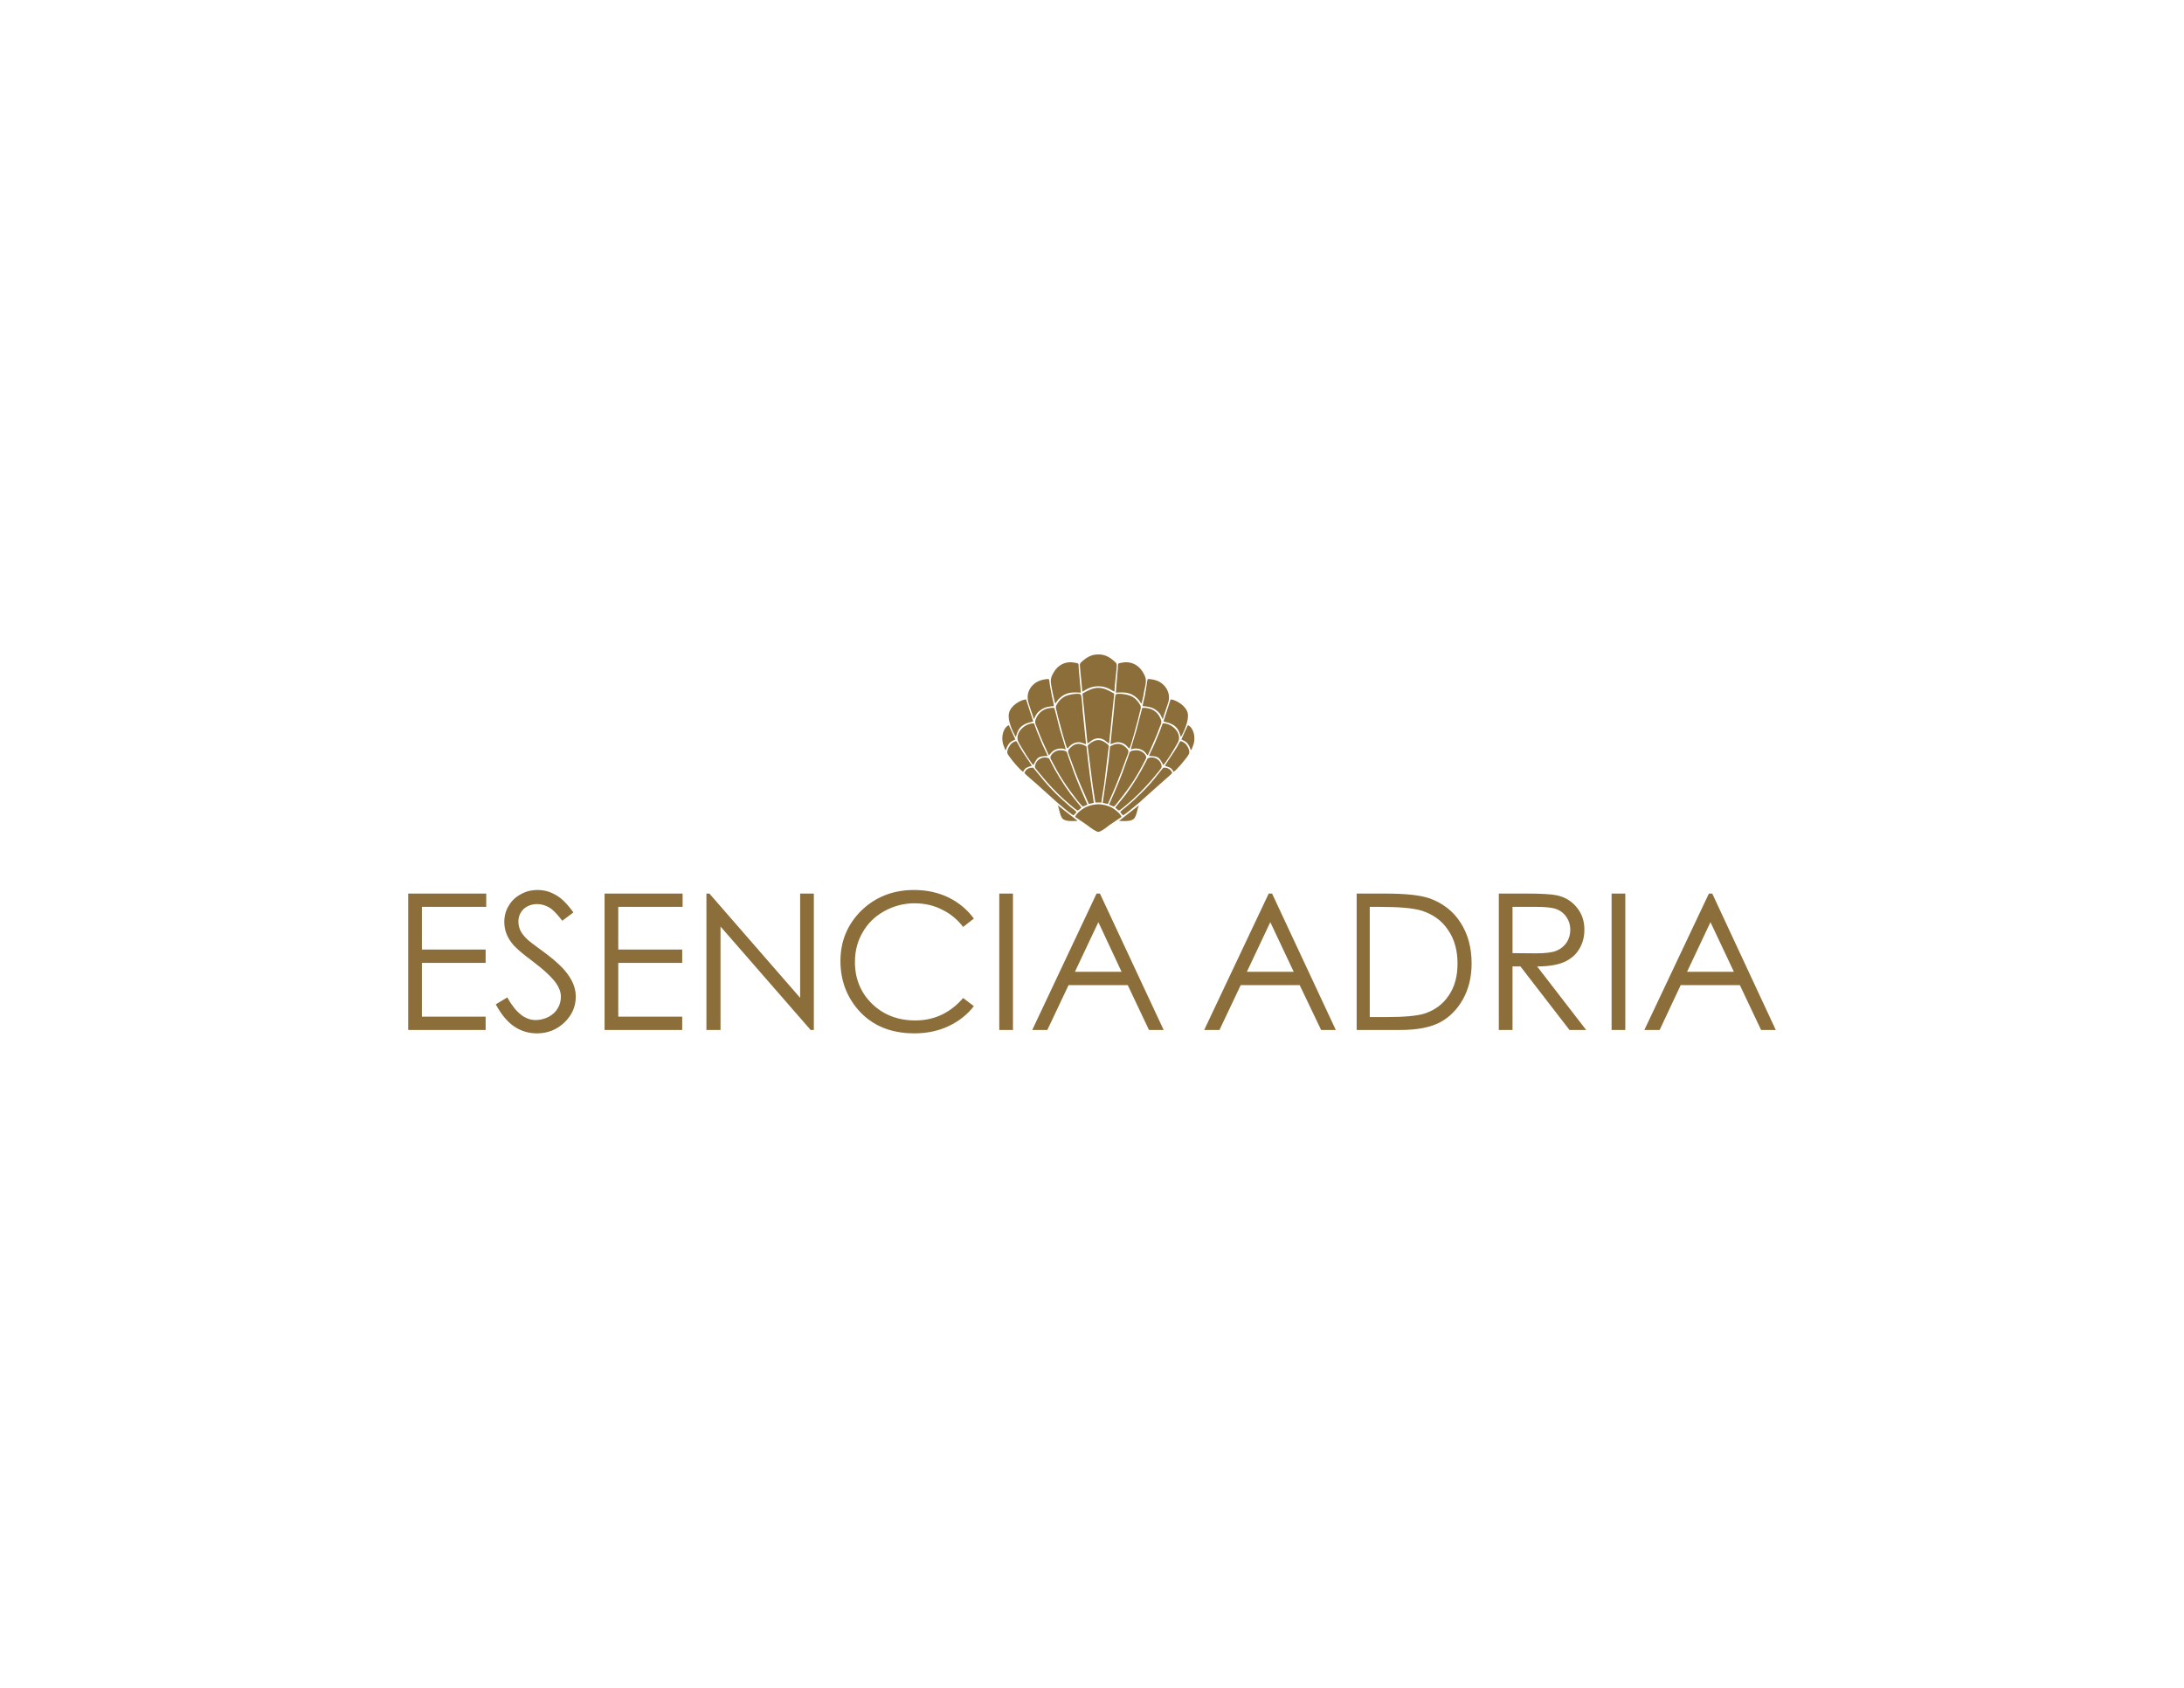 <?xml version="1.0" encoding="UTF-8"?>
<!DOCTYPE svg PUBLIC "-//W3C//DTD SVG 1.1//EN" "http://www.w3.org/Graphics/SVG/1.1/DTD/svg11.dtd">
<!-- Creator: CorelDRAW X7 -->
<svg xmlns="http://www.w3.org/2000/svg" xml:space="preserve" width="11in" height="8.5in" version="1.1" style="shape-rendering:geometricPrecision; text-rendering:geometricPrecision; image-rendering:optimizeQuality; fill-rule:evenodd; clip-rule:evenodd"
viewBox="0 0 11000 8500"
 xmlns:xlink="http://www.w3.org/1999/xlink">
 <defs>
  <style type="text/css">
   <![CDATA[
    .fil1 {fill:#8C6E3A}
    .fil0 {fill:#8C6E3A;fill-rule:nonzero}
   ]]>
  </style>
 </defs>
 <g id="Layer_x0020_1">
  <g id="_2474274532992">
   <path class="fil0" d="M8615 4644l-118 250 236 0 -118 -250zm9 -144l320 687 -74 0 -107 -226 -298 0 -106 226 -77 0 325 -687 17 0zm-507 0l69 0 0 687 -69 0 0 -687zm-499 67l0 233 119 1c46,0 80,-4 102,-13 22,-9 39,-23 52,-42 12,-19 18,-40 18,-64 0,-23 -6,-44 -19,-63 -12,-19 -29,-32 -49,-40 -20,-8 -54,-12 -101,-12l-122 0zm-69 -67l137 0c77,0 129,3 156,9 41,9 74,29 99,60 26,31 39,68 39,113 0,38 -9,70 -27,99 -17,28 -42,49 -75,64 -33,14 -78,22 -136,22l247 320 -84 0 -247 -320 -40 0 0 320 -69 0 0 -687zm-650 622l80 0c94,0 160,-6 197,-18 51,-17 92,-47 121,-91 30,-44 44,-97 44,-160 0,-66 -15,-123 -48,-170 -31,-47 -76,-79 -133,-97 -43,-13 -114,-19 -212,-19l-49 0 0 555zm-66 65l0 -687 143 0c103,0 177,8 224,24 66,24 119,64 156,122 37,57 56,126 56,206 0,69 -15,129 -44,181 -30,53 -69,91 -116,116 -48,25 -114,38 -200,38l-219 0zm-435 -543l-118 250 236 0 -118 -250zm9 -144l321 687 -74 0 -108 -226 -297 0 -107 226 -77 0 325 -687 17 0zm-875 144l-118 250 235 0 -117 -250zm8 -144l321 687 -74 0 -107 -226 -298 0 -107 226 -76 0 324 -687 17 0zm-507 0l69 0 0 687 -69 0 0 -687zm-128 126l-54 42c-30,-39 -66,-68 -108,-88 -42,-21 -87,-31 -138,-31 -54,0 -105,14 -152,40 -47,26 -83,62 -108,106 -26,44 -39,94 -39,150 0,84 29,154 86,210 58,56 130,84 218,84 96,0 176,-38 241,-113l54 41c-34,44 -77,77 -128,101 -51,24 -109,36 -172,36 -120,0 -215,-40 -284,-120 -58,-68 -88,-149 -88,-245 0,-100 36,-185 106,-254 71,-68 159,-103 265,-103 64,0 122,13 174,38 52,26 94,61 127,106zm-1347 561l0 -687 15 0 457 525 0 -525 69 0 0 687 -16 0 -454 -521 0 521 -71 0zm-513 -687l393 0 0 67 -324 0 0 215 322 0 0 67 -322 0 0 271 322 0 0 67 -391 0 0 -687zm-548 558l58 -35c42,76 89,114 143,114 23,0 45,-6 65,-16 20,-11 36,-25 46,-43 11,-18 16,-38 16,-58 0,-23 -8,-45 -23,-67 -22,-31 -61,-68 -118,-111 -58,-43 -93,-74 -107,-94 -25,-32 -37,-67 -37,-105 0,-30 7,-57 22,-81 14,-25 34,-44 60,-58 26,-15 55,-22 85,-22 33,0 63,8 92,25 28,15 58,45 89,88l-56 42c-26,-34 -48,-57 -66,-67 -19,-11 -39,-17 -60,-17 -28,0 -51,9 -69,25 -17,17 -26,38 -26,63 0,14 3,29 9,43 6,14 18,29 35,46 8,8 38,31 89,68 59,44 100,83 122,118 23,34 34,68 34,103 0,50 -19,93 -57,130 -38,36 -84,55 -138,55 -42,0 -80,-11 -114,-34 -34,-22 -65,-59 -94,-112zm-441 -558l393 0 0 67 -324 0 0 215 321 0 0 67 -321 0 0 271 321 0 0 67 -390 0 0 -687z"/>
   <path class="fil1" d="M5532 4050c-23,1 -45,6 -66,16 -17,9 -46,31 -51,48l60 41c26,20 42,31 57,35 15,-4 31,-15 56,-35l61 -41c-6,-17 -34,-39 -51,-48 -21,-10 -44,-15 -66,-16zm0 -754c23,-1 51,7 80,34 8,7 13,9 13,23 -3,43 -10,86 -12,130 -10,-2 -33,-26 -79,-27 -1,0 -2,0 -2,0 -1,0 -1,0 -2,0 -47,1 -69,25 -79,27 -3,-44 -9,-87 -12,-130 -1,-14 5,-16 12,-23 30,-27 57,-35 81,-34zm0 168c30,0 55,15 80,29l-26 251c-15,-7 -24,-25 -54,-26 -30,1 -39,19 -55,26l-25 -251c24,-14 50,-29 80,-29zm0 263c14,0 25,6 34,12 22,15 19,16 17,31l-22 182c-4,29 -11,61 -14,90l-15 -1c0,0 0,0 0,0 0,0 0,0 0,0l-15 1c-4,-29 -10,-61 -14,-90l-23 -182c-2,-15 -5,-16 17,-31 9,-6 21,-12 35,-12zm-104 407l-101 -79c9,19 10,48 23,66 14,17 51,14 78,13zm-21 -28c5,-4 10,-10 15,-17 -4,-5 -22,-19 -29,-24l-44 -39c-6,-5 -10,-9 -15,-14 -21,-19 -64,-65 -80,-85l-50 -61c-23,-1 -39,9 -44,27 5,8 50,45 61,55l90 81c10,10 21,18 31,27 9,8 56,47 65,50zm21 -24c5,-2 15,-11 19,-15l-54 -67c-37,-50 -75,-111 -103,-168 -5,-10 -4,-14 -15,-16 -47,-10 -70,39 -60,53 9,12 19,23 28,34 31,39 80,91 117,124 9,8 59,52 68,55zm26 -20l23 -10 -34 -78c-11,-27 -23,-54 -33,-82 -10,-28 -20,-55 -30,-84 -7,-20 -3,-25 -27,-29 -20,-3 -33,1 -45,10 -10,7 -22,21 -16,33 44,85 77,136 134,209 7,8 21,26 28,31zm-301 -175c11,-24 25,-23 39,-29 6,-2 3,-1 5,-2 -15,-25 -39,-56 -60,-92 -4,-7 -14,-27 -19,-32 -18,5 -30,16 -37,31 -13,25 -9,32 5,50 15,21 50,63 67,74zm331 162l25 -6 -20 -140c-6,-47 -12,-96 -17,-144 -38,-23 -64,-14 -88,14 -9,11 -2,20 7,47 16,45 35,95 54,139l39 90zm-279 -196c21,-41 23,-44 72,-46 -5,-13 -12,-25 -18,-39 -7,-13 -12,-26 -18,-41 -12,-27 -23,-55 -33,-84 -45,-3 -103,50 -77,97 13,23 61,103 74,113zm-91 -129c-1,-2 -31,-69 -33,-72 -26,11 -40,55 -29,95l9 24c1,3 1,2 2,4 2,3 1,1 3,3 4,-13 9,-24 17,-34 9,-11 16,-12 31,-20zm169 80c4,-3 6,-8 14,-16 19,-20 53,-23 71,-13 0,-7 -26,-87 -30,-102 -10,-37 -17,-72 -28,-108 -45,-3 -78,18 -93,56 -7,18 -1,26 5,41 9,25 19,48 29,72l32 70zm-167 -93c8,-13 6,-56 70,-73 3,-1 6,-1 9,-2l9 -3 -36 -111c-30,3 -78,32 -86,69 -9,36 19,95 34,120zm260 59c11,-9 15,-21 38,-29 25,-8 37,1 56,7l-17 -168c-1,-12 -4,-79 -10,-83 -10,-7 -56,-1 -77,9 -19,9 -37,27 -46,47 -5,10 1,24 4,36 2,12 5,24 9,37 6,23 35,133 43,144zm-68 -214c0,-11 -7,-38 -10,-51 -3,-18 -7,-36 -10,-54 -5,-34 -1,-32 -16,-31 -4,0 -9,1 -13,2 -53,8 -90,53 -82,103 3,22 24,73 30,96 2,-2 0,0 3,-4 3,-5 3,-10 13,-24 5,-7 14,-14 21,-19 19,-13 37,-16 64,-18zm125 -190c-1,-22 1,-23 -7,-26 -5,-2 -23,-4 -30,-5 -38,-1 -68,17 -87,48 -25,40 -17,51 -7,107 2,9 4,18 6,27l7 27c8,-10 10,-17 21,-27 34,-33 67,-31 108,-29l-11 -122zm203 768l101 -79c-10,19 -10,48 -24,66 -13,17 -50,14 -77,13zm20 -28c-5,-4 -9,-10 -14,-17 4,-5 21,-19 28,-24l45 -39c5,-5 9,-9 14,-14 22,-19 65,-65 81,-85l49 -61c23,-1 39,9 45,27 -6,8 -51,45 -61,55l-91 81c-9,10 -21,18 -31,27 -9,8 -56,47 -65,50zm-20 -24c-5,-2 -15,-11 -19,-15l54 -67c37,-50 74,-111 103,-168 5,-10 4,-14 15,-16 47,-10 70,39 59,53 -8,12 -18,23 -27,34 -31,39 -80,91 -117,124 -9,8 -59,52 -68,55zm-26 -20l-24 -10 34 -78c11,-27 23,-54 33,-82 10,-28 20,-55 30,-84 7,-20 4,-25 28,-29 19,-3 33,1 45,10 10,7 22,21 15,33 -43,85 -76,136 -134,209 -6,8 -20,26 -27,31zm301 -175c-12,-24 -25,-23 -40,-29 -5,-2 -2,-1 -4,-2 15,-25 38,-56 60,-92 4,-7 14,-27 19,-32 18,5 30,16 37,31 12,25 8,32 -5,50 -16,21 -50,63 -67,74zm-331 162l-26 -6 20 -140c7,-47 13,-96 17,-144 38,-23 64,-14 88,14 9,11 3,20 -7,47 -16,45 -35,95 -53,139l-39 90zm279 -196c-21,-41 -24,-44 -72,-46 5,-13 11,-25 18,-39 6,-13 12,-26 18,-41 12,-27 23,-55 33,-84 45,-3 102,50 76,97 -12,23 -61,103 -73,113zm91 -129c0,-2 31,-69 33,-72 26,11 40,55 29,95l-9 24c-2,3 -1,2 -3,4 -2,3 0,1 -3,3 -3,-13 -8,-24 -16,-34 -9,-11 -16,-12 -31,-20zm-169 80c-5,-3 -7,-8 -14,-16 -19,-20 -53,-23 -71,-13 -1,-7 25,-87 29,-102 10,-37 18,-72 28,-108 45,-3 78,18 93,56 7,18 1,26 -5,41 -9,25 -18,48 -29,72l-31 70zm167 -93c-8,-13 -6,-56 -70,-73 -3,-1 -6,-1 -10,-2l-8 -3 36 -111c29,3 77,32 86,69 8,36 -19,95 -34,120zm-260 59c-11,-9 -15,-21 -38,-29 -26,-8 -38,1 -57,7l17 -168c2,-12 5,-79 10,-83 11,-7 57,-1 78,9 19,9 36,27 46,47 5,10 -1,24 -4,36 -3,12 -6,24 -9,37 -6,23 -35,133 -43,144zm67 -214c1,-11 8,-38 11,-51 3,-18 6,-36 9,-54 5,-34 2,-32 16,-31 4,0 9,1 14,2 52,8 89,53 82,103 -4,22 -25,73 -30,96 -3,-2 -1,0 -3,-4 -4,-5 -4,-10 -13,-24 -6,-7 -14,-14 -21,-19 -19,-13 -38,-16 -65,-18zm-125 -190c2,-22 -1,-23 7,-26 6,-2 23,-4 30,-5 39,-1 68,17 88,48 25,40 17,51 6,107 -1,9 -3,18 -5,27l-7 27c-8,-10 -11,-17 -21,-27 -34,-33 -68,-31 -108,-29l10 -122z"/>
  </g>
 </g>
</svg>
